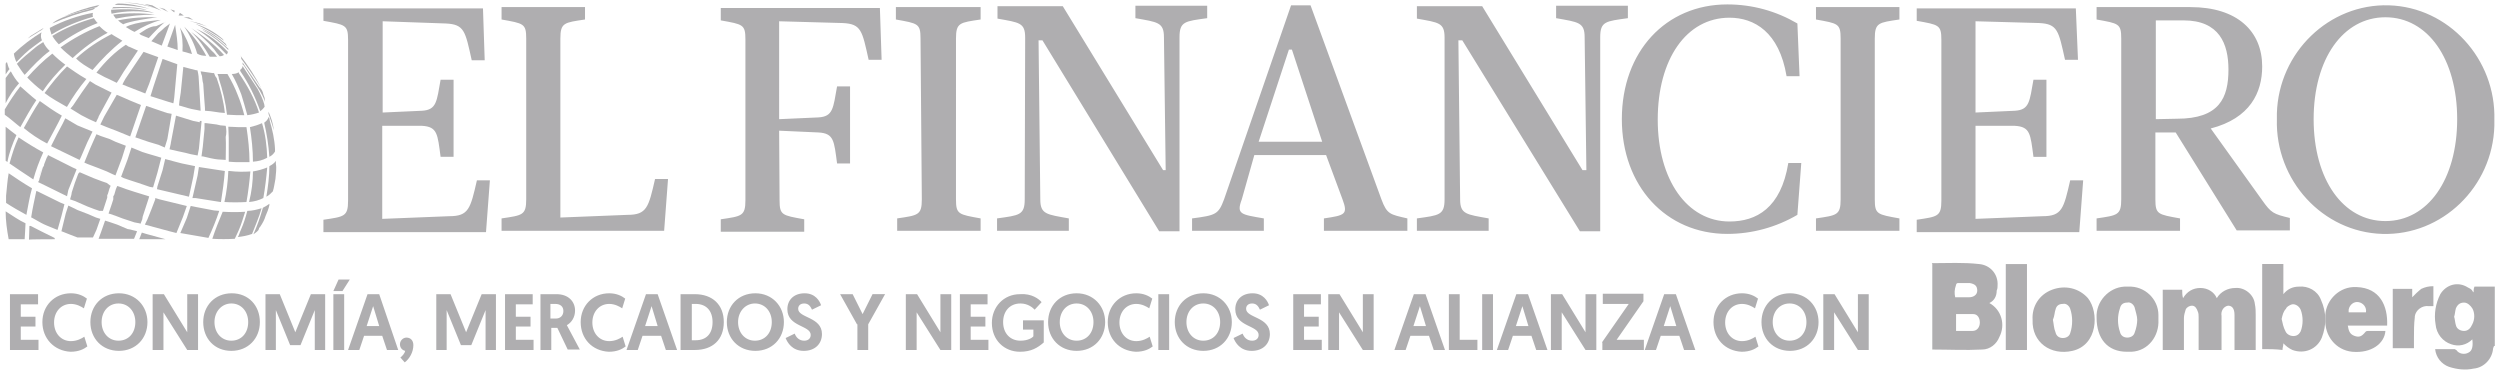 <svg xmlns="http://www.w3.org/2000/svg" width="262" height="39" viewBox="0 0 262 39">
    <g fill="none" fill-rule="evenodd">
        <g fill="#AFAEB0" fill-rule="nonzero">
            <g>
                <g>
                    <path d="M260.864 36.26c0 .094-.09.186-.09.28-.091 1.067-.952 1.996-2.04 2.089-.86.185-1.721.092-2.582-.186-.77-.279-1.36-.975-1.45-1.857h2.039c.09 0 .09.093.18.093.273.417.862.51 1.27.278.407-.186.498-.696.407-1.393-.589.604-1.45.79-2.22.511-.86-.279-1.54-1.068-1.631-2.09-.181-1.067 0-2.181.498-3.156.59-.975 1.813-1.393 2.9-.697.182.093.408.186.499.418l.09.093c0-.186 0-.418.091-.604h2.13v6.222h-.09zm-4.169-3.064c.09.279.09.604.182.883.09.417.498.603.86.603.408 0 .68-.278.861-.696.272-.511.272-1.207 0-1.672-.18-.278-.498-.603-.86-.603-.408 0-.68.185-.861.603-.091.325-.091.604-.182.882zM207.984 31.757c1.27.697 1.722 2.275 1.043 3.575-.272.697-.952 1.3-1.813 1.3-1.722.093-3.489 0-5.21 0v-8.96c-.091 0 0-.093 0-.093 1.63 0 3.262-.093 4.893.092 1.178.093 2.039 1.068 1.948 2.275 0 .186 0 .279-.09.511 0 .604-.272 1.068-.77 1.3zm-3.58 2.925h1.813c.499 0 .77-.418.77-.882 0-.51-.271-.882-.68-.882h-1.812v1.764h-.09zm0-3.528h1.45c.5 0 .862-.279.862-.697 0-.51-.272-.696-.77-.79h-1.27c-.09 0-.18.094-.18.187-.182.51-.182.882-.091 1.3zM232.136 36.679h-2.22v-3.436c0-.186 0-.418-.091-.604-.09-.278-.272-.603-.59-.603-.316 0-.588.185-.679.418-.09.278-.181.603-.181.882v3.343h-2.22v-6.315h2.039c0 .279 0 .604.09.882.408-.696 1.043-1.067 1.813-1.067s1.45.417 1.722 1.067c.408-.696 1.178-1.067 1.948-1.067.952-.093 1.949.696 2.04 1.671.09.418.09.79.09 1.16v3.669h-2.22V33.01c0-.697-.272-.975-.68-.975-.499.093-.77.603-.68 1.068v3.575h-.181zM236.577 36.586V27.67h2.22v3.158c.408-.511.951-.79 1.631-.79.952-.093 1.949.418 2.311 1.393.59 1.3.59 2.647.09 3.947-.498 1.207-1.812 1.764-3.08 1.3-.408-.186-.68-.418-.952-.697 0 .279-.09.418-.09.697-.771-.093-1.36-.093-2.13-.093zm2.039-3.157c.09.417.18.882.407 1.3.182.417.77.603 1.179.417.18-.092.271-.185.407-.417.272-.697.272-1.579 0-2.275-.18-.418-.68-.697-1.042-.511-.181.093-.408.186-.498.418-.272.278-.363.65-.453 1.068z" transform="translate(-388 -3684) translate(388 3684) translate(.5)"/>
                    <path d="M249.672 34.125h-4.124c.091.51.182.882.68 1.068.499.186.77.093 1.178-.418.09-.093.181-.093.272-.093h1.813c-.091 1.3-1.45 2.368-3.49 2.182-1.721-.185-2.9-1.671-2.809-3.435v-.093c-.09-1.672 1.269-3.157 2.9-3.25h.408c2.402.093 3.262 1.95 3.172 4.039zm-2.22-1.393c.09-.51-.272-.975-.77-1.068-.5-.093-.952.279-1.043.79v.278h1.813zM212.516 33.521c-.091-1.392.68-2.646 2.039-3.157 1.36-.51 2.81-.185 3.76.882 1.179 1.486 1.043 4.922-1.63 5.525-2.266.511-4.26-.882-4.17-3.25zm2.13 0c.09.418.09.883.271 1.3.09.418.408.604.77.604.363 0 .68-.186.77-.51.273-.79.273-1.765 0-2.554-.09-.279-.407-.604-.77-.511-.407 0-.68.186-.77.604-.09.185-.09.65-.272 1.067z" transform="translate(-388 -3684) translate(388 3684) translate(.5)"/>
                    <path d="M225.702 33.521c.09 1.672-1.043 3.25-2.81 3.343h-.498c-2.04 0-3.172-1.393-3.172-3.575-.09-1.671 1.269-3.157 2.9-3.25h.408c1.722-.093 3.172 1.3 3.172 2.972v.51zm-2.22 0c0-.417-.182-.882-.273-1.3-.09-.278-.407-.603-.77-.51-.408 0-.68.185-.77.603-.272.79-.272 1.672 0 2.461.09.418.408.604.77.604.363 0 .68-.186.77-.511.182-.464.272-.975.272-1.347zM211.927 36.679L209.706 36.679 209.706 27.671 211.927 27.671zM250.26 30.271h2.04v.883c.272-.279.59-.604.952-.883.407-.185.77-.278 1.268-.278v2.09h-.498c-.68-.094-1.36.417-1.45 1.067v.093c-.09.696-.09 1.486-.09 2.182v1.068h-2.221V30.27zM58.227 4.04c0-1.672.407-1.672 2.582-1.997v-1.3h-8.745v1.3c2.311.418 2.583.418 2.583 1.996v16.854c0 1.671-.408 1.671-2.583 1.996v1.3h17.038l.407-5.432H68.15c-.68 2.972-.86 3.76-2.9 3.76l-7.023.28V4.038zm-14.5 9.146c1.63.093 1.63.882 1.948 3.25h1.36V8.357h-1.36c-.408 2.275-.408 3.157-1.948 3.25l-4.124.186V2.229l6.616.232c1.948.093 2.039.789 2.718 3.853h1.36L50.116.882h-16.72v1.3c2.31.418 2.582.418 2.582 1.997v16.853c0 1.672-.408 1.672-2.583 1.997v1.3h17.038l.408-5.433h-1.36c-.68 2.972-.86 3.761-2.9 3.761l-7.023.279v-9.75h4.169zM241.969 12.49c0-6.315 3.081-10.68 7.522-10.68 4.44 0 7.521 4.365 7.521 10.68 0 6.314-3.08 10.678-7.521 10.678s-7.522-4.364-7.522-10.679m-3.852 0c-.181 6.407 4.803 11.84 11.056 12.025 6.254.186 11.555-4.921 11.736-11.328v-.604c.182-6.407-4.803-11.84-11.056-12.025-6.253-.186-11.555 4.922-11.736 11.329v.603m-4.214 11.654h5.574v-1.3c-1.722-.418-1.949-.51-2.9-1.857l-5.393-7.522c4.124-1.068 5.393-3.76 5.393-6.5 0-3.668-2.583-6.221-7.522-6.221h-9.833v1.3c2.31.418 2.583.418 2.583 1.996v16.854c0 1.671-.408 1.671-2.583 1.996v1.3h8.745v-1.3c-2.31-.418-2.583-.418-2.583-1.996v-7.01h2.13l6.39 10.26zm-8.473-11.654V2.136h2.9c3.76 0 4.712 2.46 4.712 5.153 0 2.972-.951 5.154-5.392 5.154l-2.22.046zm-14.772.697c1.631.093 1.631.882 1.948 3.25h1.36V8.357h-1.36c-.408 2.275-.408 3.157-1.948 3.25l-4.124.186V2.229l6.661.185c1.949.093 2.04.79 2.72 3.854h1.358l-.226-5.386h-16.675v1.3c2.31.418 2.583.418 2.583 1.997v16.853c0 1.672-.408 1.672-2.583 1.997v1.3h17.037l.408-5.433h-1.36c-.679 2.972-.86 3.761-2.9 3.761l-7.023.279v-9.75h4.124zm-18.261 7.707c0 1.671-.408 1.671-2.583 1.996v1.3h8.745v-1.3c-2.31-.418-2.582-.418-2.582-1.996V4.039c0-1.671.407-1.671 2.582-1.996v-1.3h-8.745v1.3c2.311.418 2.583.418 2.583 1.996v16.854zM187.866 2.46c-2.22-1.3-4.713-1.997-7.341-1.997-6.434 0-11.056 4.922-11.056 12.025 0 7.011 4.622 12.025 11.056 12.025 2.583 0 5.12-.696 7.34-1.996l.408-5.432h-1.359c-.77 4.735-3.353 6.128-6.162 6.128-4.441 0-7.522-4.364-7.522-10.678 0-6.315 2.99-10.679 7.522-10.679 2.582 0 5.21 1.486 5.98 6.129h1.36l-.226-5.525zM150.89 20.893c0 1.671-.59 1.671-2.9 1.996v1.3h7.521v-1.3c-2.31-.418-2.99-.418-2.99-1.996l-.181-16.668h.407l12.325 20.01h2.13V3.9c0-1.671.59-1.671 2.9-1.996v-1.3h-7.522v1.3c2.311.417 2.99.417 2.99 1.996l.182 13.929h-.408L154.833.65h-6.842v1.3c2.31.418 2.9.418 2.9 1.996v16.947zm-19.938-4.643h7.522l1.722 4.643c.589 1.578.272 1.671-1.949 1.996v1.3h8.746v-1.3c-1.813-.418-2.13-.418-2.719-1.996L136.844.557h-2.04l-7.023 20.336c-.589 1.578-.86 1.671-3.353 1.996v1.3h7.522v-1.3c-2.402-.418-2.9-.418-2.31-1.996l1.313-4.643zm3.942-11.05l3.172 9.657h-6.66l3.171-9.657h.317zm-28.003 15.693c0 1.671-.589 1.671-2.9 1.996v1.3h7.522v-1.3c-2.31-.418-2.99-.418-2.99-1.996l-.182-16.668h.408l12.234 20.01h2.13V3.9c0-1.671.59-1.671 2.9-1.996v-1.3h-7.522v1.3c2.311.417 2.99.417 2.99 1.996l.182 13.929h-.272L110.88.65h-6.843v1.3c2.311.418 2.9.418 2.9 1.996l-.045 16.947zm-10.784 0c0 1.671-.408 1.671-2.583 1.996v1.3h8.745v-1.3c-2.31-.418-2.582-.418-2.582-1.996V4.039c0-1.671.407-1.671 2.582-1.996v-1.3h-8.88v1.3c2.31.418 2.582.418 2.582 1.996l.136 16.854zm-14.953-7.197l4.123.186c1.631.093 1.631.882 1.949 3.25h1.359V9.054h-1.36c-.407 2.275-.407 3.157-1.948 3.25l-4.123.185V2.23l6.66.185c1.95.093 2.04.79 2.72 3.854h1.359L91.713.836H75.038v1.3c2.31.418 2.582.418 2.582 1.996v16.854c0 1.671-.407 1.671-2.583 1.996v1.3h8.746v-1.3c-2.311-.418-2.583-.418-2.583-1.996l-.045-7.29zM3.534 18.664l.408-1.16c-.136.417-.272.835-.408 1.16zM3.76 3.204c.046-.047.137-.047.182-.14 0-.046.045-.046.136-.139l-.181.14-.136.139zM19.983 20.754l2.628.417h.045c.181-1.114.317-2.135.408-3.25-.951-.139-2.719-.417-2.719-.417l-.136.882-.543 2.368h.317zM23.019 21.171c.725.047 1.54.047 2.31 0 .182-1.021.318-2.135.409-3.203-.726.046-1.405.046-2.175-.047h-.136c-.046 1.115-.182 2.229-.408 3.25zM6.344 6.779c-.453-.325-.952-.743-1.36-1.161-.951.743-1.812 1.578-2.628 2.507.453.464.997.975 1.631 1.44.635-.976 1.45-1.904 2.357-2.786zM2.266 22.518c.18-.882.317-1.857.589-2.786-.952-.557-1.768-1.114-2.447-1.578-.136.742-.181 1.532-.272 2.367v.743c.634.418 1.36.836 2.13 1.254zM1.631 13.325c.544-.975 1.088-1.95 1.677-2.832-.59-.464-1.133-.975-1.677-1.44-.589.743-1.133 1.58-1.631 2.415v.557c.544.371 1.087.882 1.631 1.3zM.272 16.993c.181-.975.544-1.95.951-2.832-.407-.325-.815-.604-1.132-.882v3.575c.045 0 .136.092.18.139zM5.845 4.968c.408.418.816.743 1.27 1.114 1.087-1.021 2.355-1.95 3.67-2.646-.318-.186-.59-.418-.862-.697-1.404.557-2.764 1.3-4.078 2.229zM9.198 7.336s.046 0 0 0C10.15 6.22 11.147 5.2 12.325 4.27c-.408-.278-.816-.464-1.133-.696-1.36.696-2.628 1.532-3.715 2.554.498.51 1.087.835 1.721 1.207zM6.525 6.964c-.86.836-1.631 1.811-2.356 2.786.725.557 1.495.975 2.31 1.44h.046c.59-1.022 1.269-1.997 2.04-2.926h-.046c-.816-.464-1.45-.928-1.994-1.3zM.498 17.132c.68.464 1.496 1.022 2.493 1.672.272-.975.634-1.95 1.042-2.833-.861-.464-1.767-1.021-2.583-1.578-.408.882-.68 1.764-.952 2.74zM.498 7.243C.362 7.057.318 6.779.227 6.5c-.046.046-.136.14-.136.186V7.8c.136-.186.271-.418.407-.557zM5.256 25.071l-.045-.139-1.405-.696-1.087-.557h-.136c0 .557-.046 1.021-.046 1.439 0-.047 2.72-.047 2.72-.047zM9.606 7.614l.861.465.408.185.86.418.273-.418.453-.743 1.495-2.228-.136-.047-.725-.325-.136-.046-.271-.186c-1.133.743-2.13 1.718-3.082 2.925zM9.334 1.904c-1.495.417-2.99 1.021-4.35 1.857.182.325.408.603.68.882C6.933 3.76 8.292 2.97 9.742 2.414c-.136-.093-.272-.325-.408-.51zM2.175 23.4C1.45 23.075.77 22.564.091 22.146c0 .975.136 1.95.317 2.925h1.676c.046-.464.046-1.021.091-1.671zM4.44 15.043c.544-1.022 1.088-1.997 1.541-2.925-.815-.464-1.54-.975-2.31-1.532-.59.882-1.133 1.857-1.677 2.832.725.603 1.54 1.16 2.447 1.625zM2.81 22.796l.996.558.272.139.317.14 1.133.463.408-1.439.317-1.253-.453-.186-2.356-1.16-.136-.047c-.181.882-.408 1.857-.544 2.785h.045zM9.516 8.868l-.59-.372c-.543.743-1.132 1.579-1.767 2.554l-.271.325.68.418.452.278.816.418.725.325.272-.557v-.046l1.36-2.507-1.677-.836z" transform="translate(-388 -3684) translate(388 3684) translate(.5)"/>
                    <path d="M9.244 1.764c-.046-.139-.046-.278 0-.418-1.54.279-3.127.836-4.531 1.579 0 .186.135.464.18.696 1.36-.835 2.855-1.439 4.35-1.857zM3.081 4.829c.272-.186.544-.418.816-.604-.136-.279-.136-.557-.045-.836-.997.604-2.04 1.393-2.9 2.229.045.325.135.603.271.882.544-.557 1.179-1.207 1.858-1.671zM4.033 4.41c-.272.186-.544.326-.816.558-.68.557-1.36 1.114-1.948 1.718.272.418.544.835.815 1.16.816-.882 1.677-1.81 2.629-2.507-.272-.232-.544-.603-.68-.928zM1.495 8.729c-.317-.325-.589-.743-.86-1.254-.182.186-.318.418-.544.696v2.647c.407-.79.86-1.486 1.404-2.09zM13.594 3.343c.86-.557 1.812-.975 2.764-1.254 0 0-2.719.186-3.67.743.317.186.589.372.906.51zM15.995 1.81c-1.404-.046-2.764.047-4.123.326.136.139.317.278.544.418.045-.047.725-.372 3.58-.743zM15.723 1.532c-1.404-.186-2.9-.186-4.35 0 .046.14.182.279.272.418 1.36-.279 2.72-.418 4.078-.418z" transform="translate(-388 -3684) translate(388 3684) translate(.5)"/>
                    <path d="M15.633 1.346s-1.405-.557-4.486-.325c0 .14 0 .279.045.418 1.54-.325 2.945-.325 4.44-.093z" transform="translate(-388 -3684) translate(388 3684) translate(.5)"/>
                    <path d="M14.908 1.068S14.092.65 11.373.743l-.135.14c1.223-.094 2.446-.047 3.67.185zM15.18.929C14.183.604 13.005.37 11.917.37c-.136 0-.272.047-.408.14 1.27 0 2.493.139 3.67.418zM12.733.279h.136-.317c1.132.046 2.22.278 3.307.603C14.817.511 13.73.28 12.733.28zM22.294 7.754c.045.139.136.278.136.464.407 1.253.725 2.553.86 3.807h.137c.543.046 1.132.046 1.676.046-.181-.696-.408-1.439-.68-2.089-.271-.743-.68-1.532-1.087-2.228h-1.042zM21.931 7.66h-.136c-.408-.046-.86-.139-1.268-.185 0 0 .045.279.136.464.045.279.045.557.135.836.046.836.182 2.554.182 2.554v.278l.589.047.951.139.544.046c-.136-1.253-.453-2.507-.86-3.668-.137-.139-.182-.278-.273-.51zM25.692 13.325c.181 1.16.317 2.414.317 3.621.544-.046.997-.139 1.496-.417-.046-1.254-.182-2.415-.544-3.622-.408.186-.861.325-1.269.418zM25.42 12.071c.408-.046.816-.139 1.224-.278-.453-1.44-1.224-2.832-2.085-4.086 0-.046-.045-.046-.045-.14-.181.14-.453.187-.725.187.408.696.725 1.439.997 2.135.226.697.408 1.393.634 2.182zM27.731 16.436c.272-.14.453-.325.59-.557V15.6c-.046-.975-.273-1.996-.544-2.925l-.046-.279-.09-.139c-.046.279-.272.464-.453.604.271 1.16.453 2.321.543 3.575z" transform="translate(-388 -3684) translate(388 3684) translate(.5)"/>
                    <path d="M26.508 9.332l-1.495-2.275-.091-.14c0 .187-.136.326-.272.419 0 .046.045.046.045.139.861 1.254 1.54 2.646 2.085 4.179.18-.14.317-.279.453-.465l-.046-.278c-.135-.511-.407-1.068-.68-1.579zM27.323 22.657c.182-.418.318-.743.408-1.16v-.14c-.181.14-.408.279-.68.418-.271.975-.588 1.857-.996 2.786.18-.14.407-.279.543-.465 0 0 0-.046.046-.139v-.046s0-.047.045-.047l.045-.046c.318-.464.499-.836.59-1.16zM26.916 21.821c-.454.14-.997.279-1.496.279-.18.696-.408 1.393-.68 1.996-.135.279-.18.558-.317.743.454-.046.997-.139 1.496-.325.317-.835.725-1.718.997-2.693zM21.342 24.932c.408-.882.816-1.857 1.133-2.832l-.544-.046-2.447-.465-.407 1.254-.68 1.578 2.945.511zM21.75 25.025c.816.046 1.54.046 2.356 0l.408-.882c.272-.604.453-1.254.68-1.95-.725.046-1.496.046-2.311 0h-.046c-.362.882-.77 1.857-1.087 2.832zM27.097 20.754c.181-1.022.317-2.136.408-3.204-.453.186-.952.325-1.496.418 0 1.021-.136 2.136-.407 3.203.543-.046 1.042-.185 1.495-.417zM27.731 17.41c0 1.022-.136 2.136-.317 3.204.272-.139.453-.325.68-.557.136-.418.181-.882.272-1.3.045-.557.136-1.114.045-1.578v-.325c-.136.232-.408.417-.68.557z" transform="translate(-388 -3684) translate(388 3684) translate(.5)"/>
                    <path d="M24.922 6.546v.186l.136.14 1.676 2.646c.182.325.408.743.544 1.16l-.045-.417-.136-.372c-.045-.278-.181-.557-.408-.743l-1.767-2.6zM10.694 17.968L11.283 18.246 11.6 18.386 12.28 16.575 12.688 15.275 11.6 14.857 11.011 14.579 10.059 14.254 9.606 14.068 8.927 15.6 8.338 17.039 8.655 17.179 9.878 17.643 10.694 17.968zM18.352 1.346L18.216 1.625 18.759 1.625 18.352 1.346zM15.588 9.054L15.27 10.075 17.173 10.679 17.627 10.818 17.672 10.818 17.717 10.539 17.762 10.214 18.08 6.732 16.539 6.175 15.588 9.054zM17.808 1.114L17.355.975 17.762 1.3 17.808 1.114zM15.452.557L14.636.418 16.403 1.114zM16.72.929L16.177.789 17.128 1.254zM20.436 12.814L19.756 12.675 17.944 12.118 17.4 14.996 17.4 15.043 17.264 15.646 18.08 15.832 18.941 16.018 19.484 16.157 20.209 16.296 20.345 15.6 20.617 12.814 20.617 12.675 20.436 12.675 20.436 12.814zM19.303 1.811L18.759 1.811 19.756 2.089zM21.206 2.786L20.436 2.461 19.348 2.182 21.206 2.786zM19.303 20.614L19.756 18.525 19.938 17.411 18.578 17.132 18.034 16.993 16.811 16.668 16.539 17.829 15.995 19.546 15.95 19.825 19.303 20.614zM6.66 19.918l.409-1.022.408-1.021.045-.14-.408-.185-2.583-1.3c0 .046-.045.14-.136.279l-.272.696c0 .14-.045.186-.136.325l-.362 1.207c0 .14-.045.186-.136.325l.68.325 2.356 1.16.136-.65zM3.942 17.504l-.408 1.16.408-1.16zM8.655 14.904l.543-1.115-1.132-.464-.454-.186-1.268-.743-.272.558c-.408.742-.816 1.532-1.224 2.367l2.991 1.44.136-.279.68-1.578zM14.817 24.514L14.364 24.375 14.092 25.071 16.856 25.071zM13.866 24.236L13.141 24.05 12.869 24.004 11.781 23.539 10.966 23.261 10.512 23.121 10.105 24.282 9.833 25.025 13.548 25.025 13.866 24.236zM24.514 13.325c-.317 0-.68-.046-1.087-.046 0 .417.045.742.045 1.16v2.507c.408.047.86.047 1.269.047h.906v-.047c0-1.16-.136-2.414-.317-3.621h-.816zM23.155 13.186c-.182 0-.318-.047-.544-.047l-.408-.093-1.087-.139h-.182v.604l-.18 1.857-.137 1.021h.136c.59.14 1.133.279 1.631.325h.046c.272 0 .543.047.725.047 0-.743.045-1.579 0-2.415.09-.325.09-.742 0-1.16zM10.286 22.1L10.558 21.264 10.694 20.846 10.739 20.707 10.739 20.429 10.784 20.382 10.83 20.243 10.966 19.779 11.102 19.454 11.056 19.454 10.694 19.175 10.15 18.989 9.289 18.664 7.884 18.061 7.839 18.061 7.703 18.2 7.341 19.175 7.023 20.15 6.978 20.429 6.842 20.893 6.978 20.939 7.386 21.079 8.655 21.636 9.38 21.914 9.923 22.1 10.286 22.1zM13.141 18.896L14.002 19.175 15.225 19.593 15.542 19.639 15.995 18.107 16.403 16.529 15.95 16.389 14.998 16.111 14.409 15.925 13.277 15.461 12.869 16.714 12.189 18.525 12.461 18.664 13.141 18.896zM17.264 24.236L17.989 24.421 18.669 22.75 19.077 21.589 16.222 20.893 15.769 20.754 15.769 20.893 15.361 21.961 14.953 22.982 14.681 23.539 17.264 24.236zM14.092 23.4L14.228 23.446 14.409 22.982 14.455 22.704 14.772 21.729 15.089 20.754 15.134 20.568 15.089 20.568 13.594 20.104 12.733 19.825 12.234 19.639 11.827 19.5 11.781 19.5 11.645 19.825 11.509 20.289 11.464 20.429 11.373 20.568 11.373 20.893 11.328 21.032 11.192 21.45 10.875 22.379 11.056 22.425 11.6 22.611 12.325 22.889 13.594 23.307 14.092 23.4zM11.781 13.743L13.141 14.3 13.73 12.582 14.273 11.004 13.141 10.539 12.189 10.121 11.736 9.936 10.422 12.211 10.014 13.046 10.694 13.325zM17.038 3.204l.271-.743-.543.418c-.182.185-.453.417-.68.603l-.725.836 1.087.464.59-1.578zM19.575 11.421l.952.186-.182-3.064c0-.325-.045-.743-.136-1.114v-.047c-.045 0-.18-.046-.271-.046-.726-.186-1.224-.325-1.224-.325l-.272 2.693-.136.882-.045.464.951.279.363.092zM14.545 5.432L12.642 8.264 12.461 8.589 12.325 8.868 12.37 8.868 12.823 9.054 14.727 9.796 15.134 8.775 16.086 5.989 14.545 5.432zM16.992 11.839L16.041 11.514 14.817 11.096 14.273 12.675 13.684 14.393 15.044 14.857 16.131 15.182 16.766 15.461 17.038 14.579 17.491 11.932 16.992 11.839zM21.931 5.154c.181.278.408.557.59.742.18 0 .316-.046.452-.139-.996-1.114-2.175-1.996-3.443-2.832.906.696 1.676 1.393 2.401 2.229zM9.606 24.096L10.014 22.936 9.561 22.796 8.7 22.425 7.612 22.007 7.341 21.868 6.661 21.543 6.389 22.379 5.936 24.236 6.072 24.282 6.888 24.607 7.612 24.886 9.244 24.886 9.606 24.096zM21.478 5.943h.77c-.136-.186-.317-.418-.543-.604-.68-.743-1.36-1.439-2.175-1.996.77.696 1.404 1.625 1.948 2.6zM3.76 3.204l.046-.047.181-.14.091-.092-1.36.836-.316.278.68-.418c.271-.139.407-.278.679-.417zM3.806 3.204l.181-.14-.18.14zM23.245 5.71c.046-.046.136-.139.136-.278-.951-1.021-2.039-1.857-3.308-2.414 1.179.743 2.22 1.671 3.172 2.693z" transform="translate(-388 -3684) translate(388 3684) translate(.5)"/>
                    <path d="M23.427 5.246v-.139c-1.813-1.718-2.72-1.95-2.72-1.95.952.557 1.904 1.254 2.72 2.09z" transform="translate(-388 -3684) translate(388 3684) translate(.5)"/>
                    <path d="M23.29 4.875l-.135-.279c-.816-.742-1.677-1.3-2.72-1.717 1.043.557 2.04 1.16 2.856 1.996z" transform="translate(-388 -3684) translate(388 3684) translate(.5)"/>
                    <path d="M22.973 4.271l-.136-.185c-.815-.697-1.767-1.254-2.854-1.579 1.087.51 2.084 1.068 2.99 1.764zM14.817 3.064l-.725.465.181.139.816.325c.544-.604 1.088-1.16 1.677-1.672l.136-.046-1.043.464c-.407 0-.68.14-1.042.325zM9.516.79S5.8 1.624 4.984 2.46c1.36-.603 2.855-1.114 4.26-1.439.09-.046.226-.185.272-.232z" transform="translate(-388 -3684) translate(388 3684) translate(.5)"/>
                    <path d="M9.923.51c-1.268.28-2.582.697-3.806 1.254C7.25 1.346 8.428 1.021 9.652.743L9.923.51zM26.916 9.332c-.635-1.3-1.45-2.507-2.311-3.621.136.139.18.278.18.464 0-.046 1.587 2.182 2.13 3.157zM27.64 11.932c.182.557.408 1.114.544 1.718-.045-.696-.271-1.3-.543-1.95v.232zM18.125 5.246c0-.882-.136-1.717-.272-2.646l-.816 2.275 1.088.371zM19.62 5.664c-.272-.975-.725-1.95-1.268-2.785.271.835.317 1.671.271 2.507l.997.278zM21.116 5.85c-.59-1.114-1.405-2.136-2.311-3.064.589.882 1.087 1.857 1.36 2.832.27.186.633.232.95.232zM.544 30.829h2.945v1.067H1.677v1.3h1.54v1.022h-1.54v1.393h1.857v1.068H.544v-5.85zm3.398 2.925c0-1.718 1.269-3.018 2.99-3.018.771 0 1.315.278 1.677.557l-.317 1.021c-.272-.185-.77-.464-1.36-.464-1.041 0-1.766.836-1.766 1.95 0 1.114.725 1.95 1.767 1.95.634 0 1.133-.279 1.405-.464l.317 1.021c-.363.279-.907.557-1.767.557-1.722-.093-2.946-1.393-2.946-3.11zm5.03 0c0-1.718 1.223-3.018 2.99-3.018 1.768 0 2.991 1.346 2.991 3.018 0 1.717-1.223 3.017-2.99 3.017-1.768 0-2.991-1.3-2.991-3.017zm1.178 0c0 1.114.725 1.95 1.767 1.95 1.042 0 1.767-.79 1.767-1.95 0-1.115-.725-1.95-1.767-1.95-1.042 0-1.767.835-1.767 1.95zm6.48-1.022v3.947h-1.133v-5.85h1.178l2.447 3.992V30.83h1.133v5.85h-1.133l-2.492-3.947zm4.168 1.022c0-1.718 1.224-3.018 2.991-3.018 1.767 0 2.945 1.3 2.945 3.018 0 1.717-1.223 3.017-2.99 3.017-1.767 0-2.946-1.3-2.946-3.017zm1.179 0c0 1.114.725 1.95 1.767 1.95 1.042 0 1.767-.79 1.767-1.95 0-1.115-.725-1.95-1.767-1.95-.997 0-1.767.835-1.767 1.95zm8.473 1.067l1.631-3.992h1.496v5.85h-1.088V32.5l-1.495 3.668h-1.088L28.411 32.5v4.179h-1.088v-5.85h1.496l1.631 3.992zm3.988-3.992h1.132v5.85h-1.133v-5.85zm.543-1.533h1.178l-.77 1.208h-.952l.544-1.208zm2.674 5.897l-.499 1.486h-1.178l2.04-5.85h1.223l1.993 5.85h-1.178l-.498-1.486h-1.903zm.951-3.11l-.68 2.088h1.315l-.635-2.089zm3.353 4.688c-.362-.092-.543-.371-.543-.696 0-.371.317-.696.68-.696.407 0 .724.278.724.789 0 .743-.407 1.44-.906 1.81l-.453-.51c.181-.14.453-.418.498-.697zm6.39-1.95l1.63-3.992h1.496v5.85h-1.087V32.5l-1.496 3.668h-1.087L46.309 32.5v4.179h-1.087v-5.85h1.495l1.631 3.992zm4.032-3.992h2.946v1.067h-1.768v1.3H55.1v1.022h-1.54v1.393h1.857v1.068h-2.99v-5.85h-.046zm3.716 0h1.722c1.268 0 1.948.789 1.948 1.717 0 .697-.362 1.254-.86 1.533l1.359 2.553h-1.27l-1.087-2.275h-.634v2.322h-1.133v-5.85h-.045zm1.676 2.553c.408 0 .77-.278.77-.79 0-.463-.316-.742-.86-.742h-.499v1.532h.59zm2.583.372c0-1.718 1.269-3.018 2.99-3.018.771 0 1.315.278 1.677.557l-.317 1.021c-.272-.185-.77-.464-1.36-.464-1.041 0-1.766.836-1.766 1.95 0 1.114.725 1.95 1.767 1.95.634 0 1.133-.279 1.405-.464l.317 1.021c-.363.279-.907.557-1.767.557-1.768-.093-2.946-1.393-2.946-3.11zm6.48 1.439l-.498 1.486h-1.179l2.04-5.85h1.223l2.039 5.85h-1.178l-.499-1.486h-1.948zm.951-3.11l-.68 2.088h1.315l-.635-2.089zm3.036-1.254h1.496c1.858 0 3.036 1.114 3.036 2.925 0 1.857-1.178 2.925-3.036 2.925h-1.496v-5.85zm1.586 4.828c1.088 0 1.768-.65 1.768-1.903 0-1.208-.68-1.904-1.768-1.904h-.407v3.807h.407zm3.263-1.903c0-1.718 1.223-3.018 2.99-3.018 1.768 0 2.991 1.346 2.991 3.018 0 1.717-1.223 3.017-2.99 3.017-1.768 0-2.991-1.3-2.991-3.017zm1.178 0c0 1.114.725 1.95 1.767 1.95 1.042 0 1.767-.79 1.767-1.95 0-1.115-.725-1.95-1.767-1.95-.997 0-1.767.835-1.767 1.95zm8.7-1.765l-.952.465c-.135-.279-.317-.65-.815-.65-.408 0-.635.232-.635.557 0 .975 2.493.835 2.493 2.646 0 1.022-.725 1.764-1.904 1.764-1.223 0-1.721-.882-1.903-1.346l.952-.464c.136.371.453.743.997.743.408 0 .68-.233.68-.604 0-1.021-2.447-.836-2.447-2.693 0-.975.68-1.671 1.812-1.671 1.133 0 1.586.835 1.722 1.253zm3.76 1.997l-1.766-3.157h1.314l1.042 2.089 1.042-2.09h1.314l-1.767 3.158v2.693h-1.133v-2.693h-.045zm6.254-1.254v3.947h-1.133v-5.85h1.178l2.447 3.992V30.83h1.133v5.85h-1.133l-2.492-3.947zm4.486-1.903h2.945v1.067h-1.767v1.3h1.54v1.022h-1.54v1.393h1.858v1.068h-2.99v-5.85h-.046zm8.61.835l-.726.79c-.18-.186-.68-.65-1.495-.65-1.133 0-1.812.835-1.812 1.95 0 1.207.77 1.95 1.812 1.95.816 0 1.269-.325 1.36-.465v-.696h-1.088v-.975h2.175v2.321c-.634.557-1.314.975-2.492.975-1.632 0-2.946-1.207-2.946-3.018 0-1.671 1.224-3.017 2.946-3.017 1.223-.093 1.993.51 2.265.835zm.68 2.09c0-1.718 1.222-3.018 2.99-3.018 1.767 0 2.99 1.346 2.99 3.018 0 1.717-1.223 3.017-2.99 3.017-1.767 0-2.99-1.3-2.99-3.017zm1.222 0c0 1.114.725 1.95 1.768 1.95 1.042 0 1.767-.79 1.767-1.95 0-1.115-.725-1.95-1.767-1.95-1.043 0-1.767.835-1.767 1.95zm5.03 0c0-1.718 1.269-3.018 2.99-3.018.771 0 1.315.278 1.677.557l-.317 1.021c-.272-.185-.77-.464-1.36-.464-1.041 0-1.766.836-1.766 1.95 0 1.114.725 1.95 1.767 1.95.634 0 1.133-.279 1.404-.464l.318 1.021c-.363.279-.907.557-1.768.557-1.767-.093-2.945-1.393-2.945-3.11zm5.302-2.925h1.133v5.85h-1.133v-5.85zm1.722 2.925c0-1.718 1.223-3.018 2.99-3.018 1.767 0 2.99 1.346 2.99 3.018 0 1.717-1.223 3.017-2.99 3.017-1.767 0-2.99-1.3-2.99-3.017zm1.223 0c0 1.114.725 1.95 1.767 1.95 1.042 0 1.767-.79 1.767-1.95 0-1.115-.725-1.95-1.767-1.95-1.042 0-1.767.835-1.767 1.95zm8.655-1.765l-.952.465c-.136-.279-.317-.65-.815-.65-.408 0-.635.232-.635.557 0 .975 2.492.835 2.492 2.646 0 1.022-.725 1.764-1.903 1.764-1.223 0-1.722-.882-1.903-1.346l.952-.464c.136.371.453.743.997.743.407 0 .68-.233.68-.604 0-1.021-2.448-.836-2.448-2.693 0-.975.68-1.671 1.813-1.671s1.586.835 1.722 1.253zm2.492-1.16h2.945v1.067h-1.767v1.3h1.54v1.022h-1.54v1.393h1.858v1.068h-2.99v-5.85h-.046zm4.848 1.903v3.947h-1.132v-5.85h1.178l2.447 3.992V30.83h1.132v5.85h-1.132l-2.493-3.947zm7.477 2.46l-.499 1.487h-1.178l2.04-5.85h1.223l2.039 5.85h-1.178l-.499-1.486h-1.948zm.997-3.11l-.68 2.09h1.314l-.634-2.09zm3.036-1.253h1.133v4.782h1.857v1.068h-2.99v-5.85zm3.489 0h1.133v5.85h-1.133v-5.85zm3.217 4.364l-.498 1.486h-1.179l2.04-5.85h1.223l2.039 5.85h-1.178l-.499-1.486h-1.948zm.997-3.11l-.68 2.088h1.314l-.634-2.089zm4.123.65v3.946h-1.132v-5.85h1.178l2.446 3.992V30.83h1.133v5.85h-1.132l-2.493-3.947zm4.214 3.156l2.81-4.039h-2.719v-1.068h4.26v.79l-2.81 4.039h2.855v1.068h-4.35v-.79h-.046zm6.163-.696l-.499 1.486h-1.178l2.04-5.85h1.223l2.039 5.85h-1.178l-.499-1.486h-1.948zm.997-3.11l-.68 2.088h1.314l-.634-2.089zm4.531 1.67c0-1.717 1.269-3.017 2.99-3.017.77 0 1.315.278 1.677.557l-.317 1.021c-.272-.185-.77-.464-1.36-.464-1.042 0-1.767.836-1.767 1.95 0 1.114.725 1.95 1.768 1.95.634 0 1.132-.279 1.404-.464l.317 1.021c-.362.279-.906.557-1.767.557-1.767-.093-2.945-1.393-2.945-3.11zm5.03 0c0-1.717 1.223-3.017 2.99-3.017 1.768 0 2.99 1.346 2.99 3.018 0 1.717-1.222 3.017-2.99 3.017-1.767 0-2.99-1.3-2.99-3.017zm1.178 0c0 1.115.725 1.95 1.767 1.95 1.042 0 1.767-.789 1.767-1.95 0-1.114-.725-1.95-1.767-1.95-1.042 0-1.767.836-1.767 1.95zm6.434-1.02v3.946h-1.133v-5.85h1.178l2.447 3.992V30.83h1.133v5.85h-1.133l-2.492-3.947z" transform="translate(-388 -3684) translate(388 3684) translate(.5)"/>
                </g>
            </g>
        </g>
    </g>
</svg>
